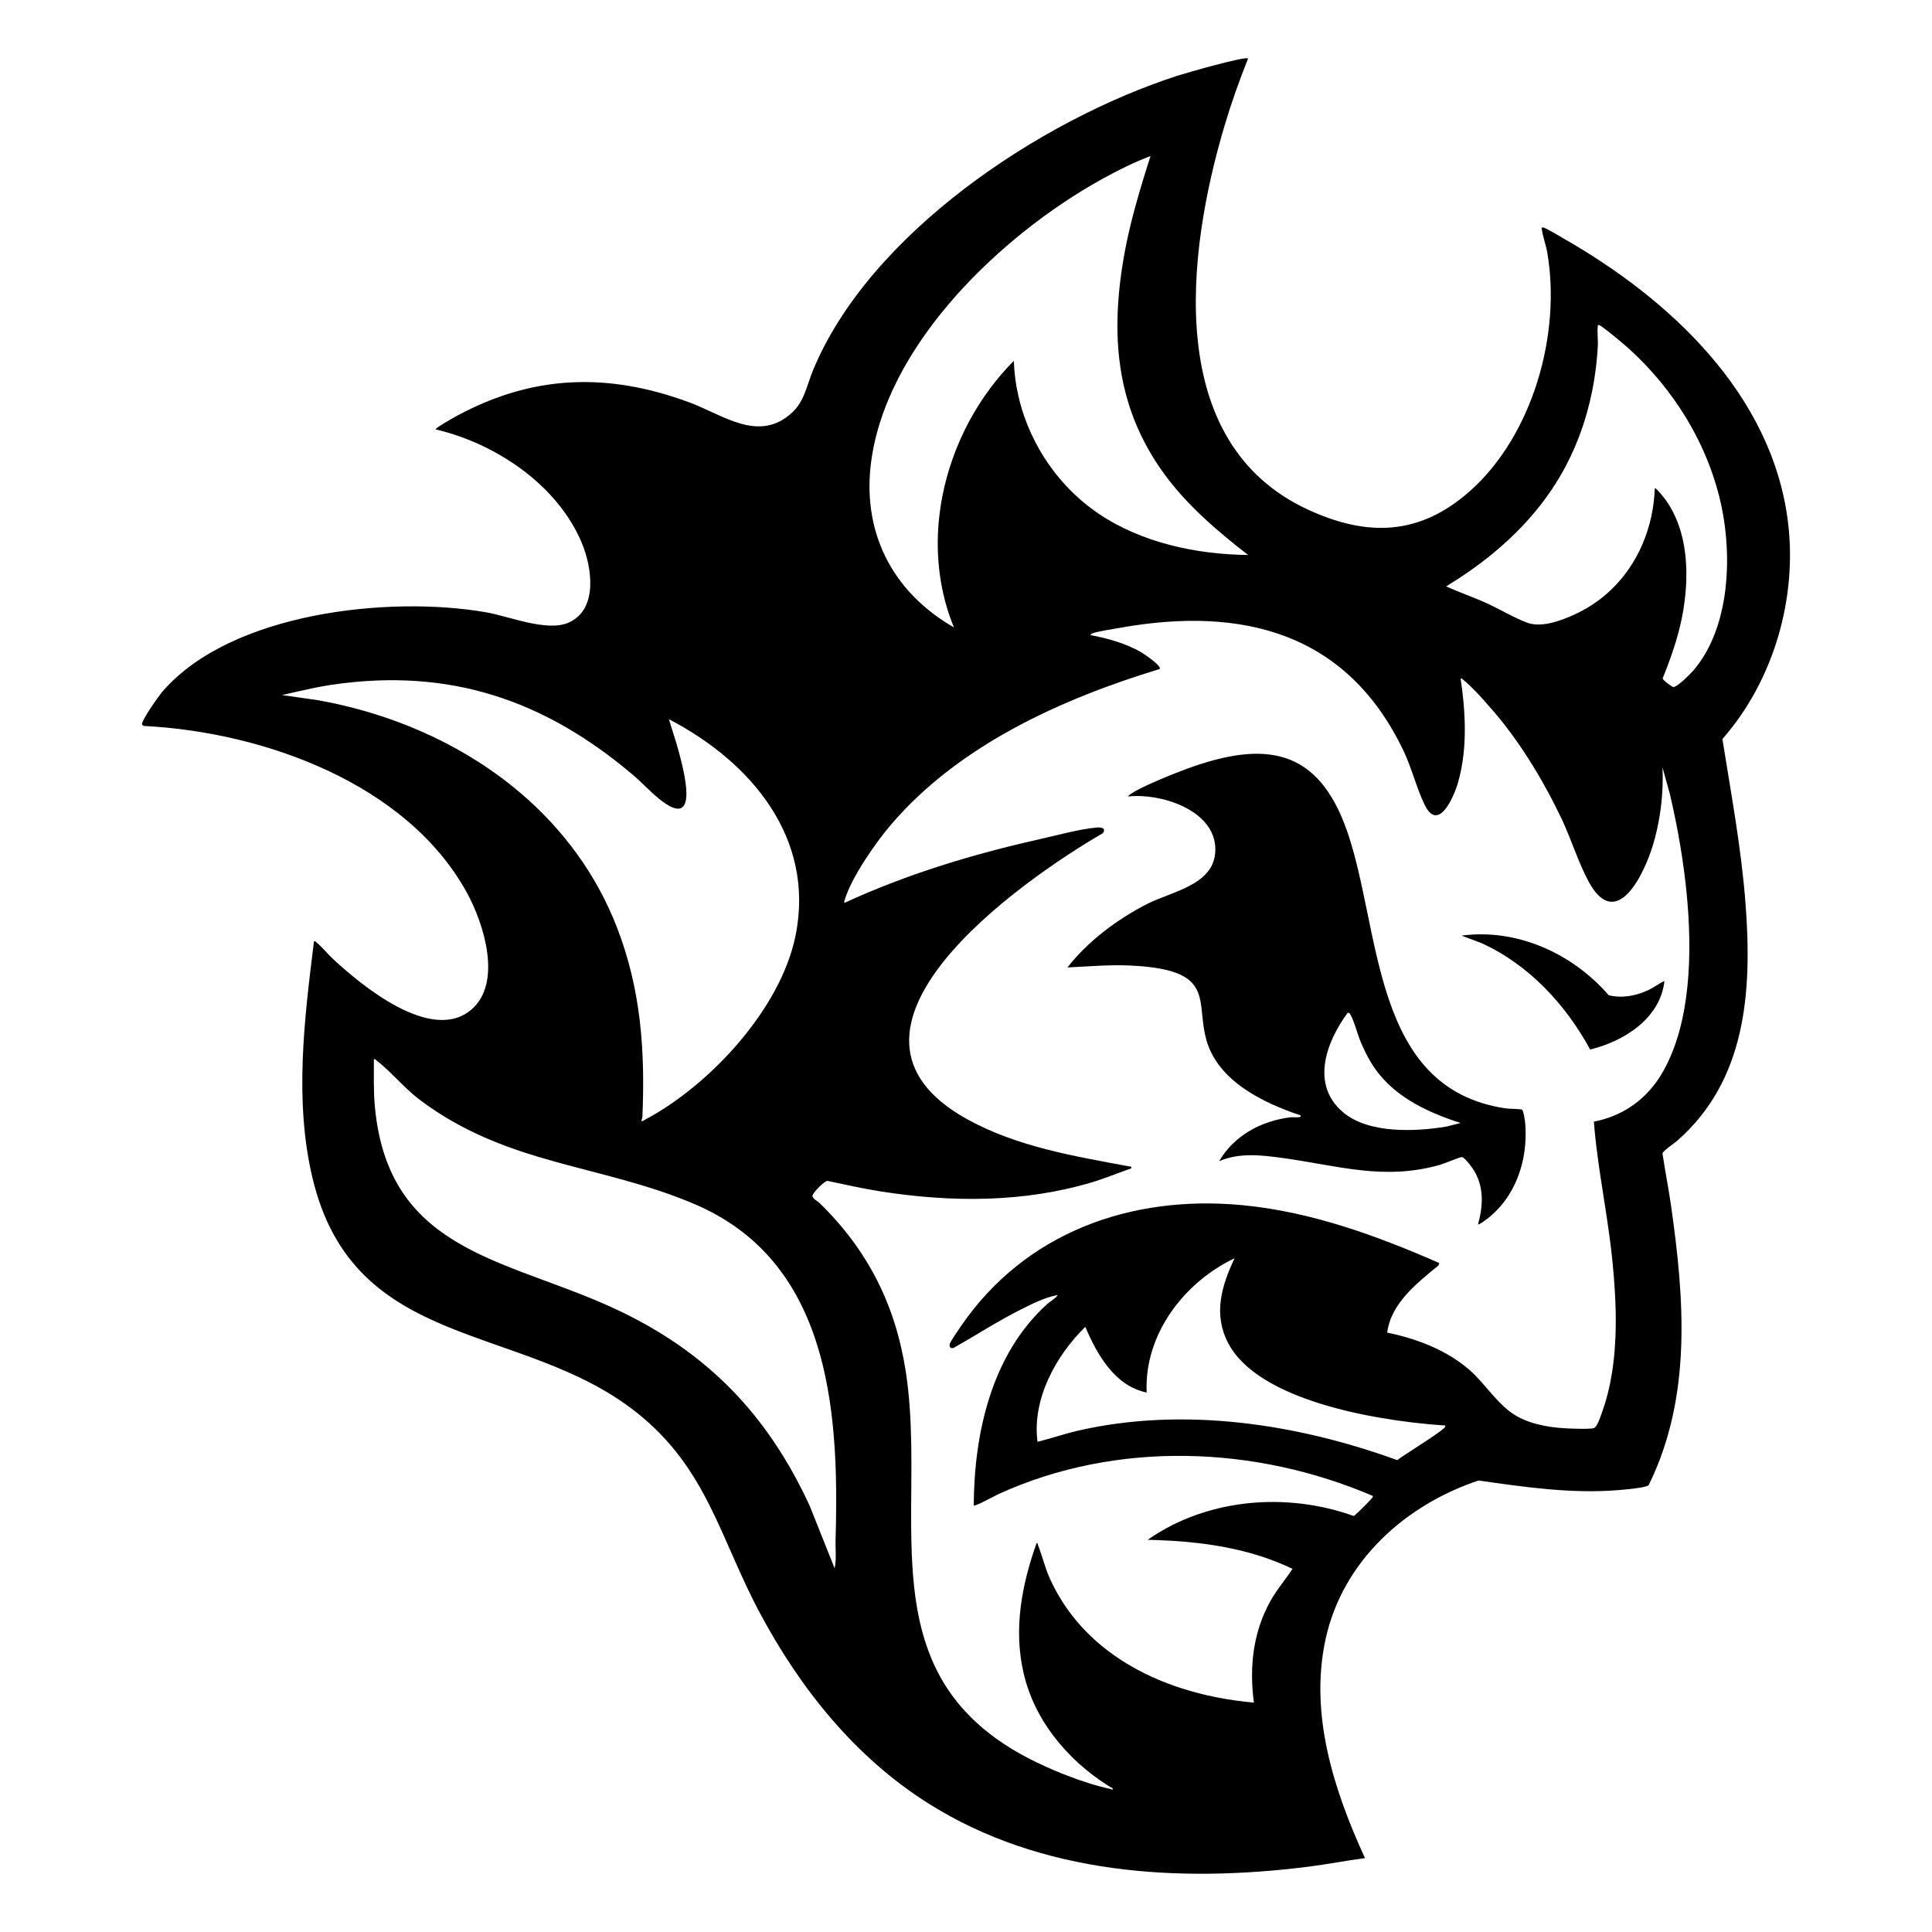<svg viewBox="0 0 4000 4000" xmlns="http://www.w3.org/2000/svg" data-name="Layer 1" id="Layer_1">
  <defs>
    <style>
      .cls-1 {
        fill: #010000;
      }
    </style>
  </defs>
  <path d="M3330.597,2060.502c27.514,6.661,54.708,1.587,80.161-9.726,12.641-5.618,22.806-14.161,35.274-19.705-8.485,77.693-84.203,124.955-153.798,141.85-50.563-93.105-127.242-175.952-224.844-220.208l-41.338-15.633c115.265-15.356,230.057,37.315,304.545,123.422Z" class="cls-1"></path>
  <path d="M3158.017,2328.087c-.377-5.227-3.438-29.474-7.234-30.766-4.808-1.637-25.528-1.374-33.456-2.544-279.172-41.198-256.785-370.206-328.743-575.257-59.919-170.746-169.599-186.549-329.577-128.493-25.818,9.369-102.101,39.674-120.936,55.065-.931.76-2.774,2.406-2.028,2.95,65.314-7.356,175.879,26.584,180.062,104.939,4.152,77.757-88.696,90.61-142.106,118.037-60.683,31.162-122.275,77.106-163.956,131.023,42.836-2.184,86.104-5.886,129.082-4.062,25.44,1.08,56.824,4.017,81.349,10.651,83.986,22.719,58.771,77.09,77.044,142.956,23.678,85.348,116.971,130.491,194.528,156.496,2.956,2.776-.19,3.639-2.965,3.986-5.578.698-11.802-.5-17.78.251-60.503,7.602-115.935,37.544-147.216,90.764,41.898-17.954,86.706-12.673,130.625-6.689,114.123,15.548,210.256,47.568,326.861,14.196,7.156-2.048,42.841-16.578,45.192-16.102,6.491,1.314,22.368,23.224,26.119,29.735,19.78,34.331,17.57,72.708,7.17,109.827,1.385,1.439,14.822-8.428,16.952-10.027,60.963-45.767,86.4-122.277,81.014-196.935ZM2994.461,2332.479c-64.316,10.716-160.598,14.95-213.465-29.372-68.026-57.031-35.483-145.656,9.083-206.034,3.952-.79,4.796,1.861,6.373,4.577,7.563,13.027,14.281,40.826,21.238,56.761,6.145,14.074,12.819,28.092,20.736,41.264,40.841,67.954,112.697,101.733,185.601,125.409l-29.567,7.393Z" class="cls-1"></path>
  <path d="M3566.04,1530.086c105.571-120.013,155.502-290.839,135.719-449.741-33.022-265.238-245.945-462.13-466.371-587.629-7.437-4.234-34.481-20.82-40.348-21.68-3.259-.478-3.292-.125-2.928,2.919,1.736,14.528,8.584,33.031,11.302,48.735,29.171,168.565-29.94,378.088-159.342,493.399-103.838,92.53-211.772,96.11-335.381,39.325-301.048-138.299-251.437-532.62-173.64-794.346,14.088-47.395,30.648-94.138,48.993-139.987-6.895-5.018-129.774,30.343-147.039,35.941-283.586,91.945-636.855,326.233-753.933,610.067-12.573,30.48-17.45,63.292-43.008,86.992-68.83,63.825-142.822,4.868-212.984-21.054-168.721-62.337-324.241-57.503-483.078,28.992-3.561,1.939-44.205,24.836-41.955,27.021,123.785,28.834,252.006,114.599,302.345,234.674,21.186,50.534,34.63,138.179-27.321,165.373-44.745,19.642-122.004-12.921-170.656-21.396-200.865-34.99-527.286.085-669.399,163.342-7.724,8.874-44.62,60.657-42.971,68.973.28,1.413,3.271,3.071,5.006,3.049,246.259,12.716,543.731,118.593,668.036,345.963,34.502,63.109,73.503,185.607,8.982,241.068-82.392,70.823-227.802-49.701-288.053-105.997-10.215-9.544-21.446-23.979-31.959-32.041-2.006-1.538-2.536-3.88-6.003-2.977-20.042,160.862-41.13,330.146-3.038,490.018,86.029,361.066,433.498,297.165,670.82,485.18,146.109,115.753,172.376,259.812,255.165,414.835,83.909,157.122,197.342,299.019,349.212,394.788,233.578,147.293,517.999,164.67,786.547,130.885,39.213-4.933,78.094-12.689,117.275-17.727-64.41-140.521-115.79-298.263-81.369-454.368,35.386-160.483,164.519-276.887,316.568-327.471,95.662,13.692,192.798,27.846,289.79,19.83,14.568-1.204,45.092-3.732,57.943-8.057,2.774-.934,4.507-1.232,5.564-4.436,88.316-181.706,72.947-381.941,45.181-576.152-5.172-36.177-12.3-72.097-17.729-108.236.688-5.271,24.303-21.009,30.092-26.068,143.78-125.653,155.491-310.249,141.951-490.009-8.646-114.786-29.94-228.552-47.983-341.995ZM1804.374,950.392c2.511-17.3,6.054-34.513,10.545-51.603.998-3.798,2.043-7.59,3.133-11.375,1.091-3.785,2.227-7.564,3.408-11.337,7.088-22.633,15.792-45.022,25.913-67.086.843-1.839,1.697-3.675,2.56-5.509,3.452-7.336,7.059-14.636,10.815-21.895,2.817-5.445,5.716-10.867,8.696-16.265,1.987-3.599,4.009-7.188,6.066-10.765,8.228-14.31,17.011-28.446,26.289-42.383,5.799-8.711,11.792-17.344,17.963-25.893,3.703-5.13,7.471-10.229,11.299-15.298,2.553-3.379,5.132-6.744,7.738-10.095,1.303-1.675,2.613-3.347,3.929-5.015,2.632-3.336,5.29-6.658,7.973-9.965,4.024-4.961,8.105-9.888,12.238-14.78,13.778-16.308,28.145-32.231,42.984-47.721,2.968-3.098,5.954-6.179,8.959-9.242s6.027-6.109,9.067-9.136c3.04-3.027,6.096-6.037,9.169-9.028,21.509-20.936,43.806-40.97,66.573-59.972,1.626-1.357,3.255-2.709,4.886-4.056,3.262-2.693,6.533-5.366,9.812-8.016,1.64-1.325,3.281-2.645,4.925-3.96,4.931-3.943,9.879-7.838,14.841-11.682,1.654-1.281,3.31-2.557,4.967-3.827,6.628-5.08,13.28-10.071,19.948-14.968,1.667-1.224,3.335-2.443,5.004-3.655,43.391-31.527,87.38-59.084,129.926-81.847,5.312-2.842,10.669-5.662,16.066-8.442,3.598-1.854,7.214-3.69,10.846-5.503,3.632-1.813,7.28-3.604,10.943-5.367,16.483-7.933,33.259-15.301,50.178-21.633-15.108,47.27-29.763,94.904-41.466,143.239-5.32,21.971-10.03,44.086-13.896,66.378-3.932,22.676-7.078,45.077-9.312,67.209-.248,2.459-.485,4.915-.711,7.367-.676,7.358-1.25,14.685-1.716,21.983-.932,14.596-1.434,29.074-1.468,43.435-.023,9.574.162,19.096.565,28.567.404,9.471,1.026,18.89,1.878,28.259.426,4.684.91,9.356,1.452,14.015.813,6.988,1.759,13.948,2.842,20.88,1.444,9.242,3.131,18.434,5.073,27.577.485,2.286.987,4.568,1.504,6.848,3.105,13.676,6.789,27.241,11.089,40.696.717,2.242,1.45,4.482,2.202,6.718,2.253,6.709,4.662,13.391,7.231,20.046.856,2.218,1.731,4.433,2.623,6.646,1.784,4.424,3.641,8.837,5.57,13.237,8.683,19.802,18.85,39.361,30.626,58.683,2.617,4.294,5.313,8.576,8.091,12.846,4.166,6.406,8.514,12.785,13.049,19.139,48.208,67.547,111.701,121.62,176.781,172.199-106.743-1.119-220.199-25.198-309.455-85.524-1.621-1.096-3.233-2.203-4.836-3.323-8.017-5.6-15.812-11.503-23.372-17.687-3.024-2.474-6.01-4.993-8.958-7.555-4.422-3.844-8.757-7.786-13.003-11.821-1.415-1.345-2.821-2.701-4.216-4.067-9.767-9.561-19.042-19.623-27.788-30.128-4.998-6.003-9.823-12.15-14.468-18.431-5.807-7.851-11.333-15.911-16.566-24.158-1.047-1.65-2.081-3.306-3.104-4.971-2.046-3.329-4.044-6.686-5.994-10.072-12.675-22.007-23.309-45.194-31.667-69.183-3.215-9.227-6.093-18.572-8.621-28.015-1.517-5.666-2.908-11.366-4.17-17.097-5.048-22.924-8.033-46.335-8.771-69.937-17.435,17.512-33.652,36.344-48.532,56.259-7.44,9.957-14.546,20.185-21.304,30.654-6.757,10.469-13.166,21.178-19.21,32.099-4.534,8.19-8.862,16.5-12.98,24.915-5.491,11.221-10.607,22.63-15.333,34.199-1.182,2.892-2.339,5.794-3.472,8.706-2.265,5.823-4.432,11.684-6.499,17.579-2.067,5.895-4.034,11.825-5.898,17.784-1.865,5.96-3.627,11.95-5.286,17.967-6.635,24.068-11.609,48.564-14.802,73.25-.798,6.171-1.485,12.355-2.06,18.546-6.888,74.298,2.511,149.769,31.391,219.988-128.951-74.089-192.316-199.653-170.692-348.625ZM967.933,1563.464c-61.523-36.642-128.142-65.668-197.474-86.824-4.078-1.245-8.166-2.462-12.263-3.652-32.774-9.52-66.117-17.295-99.783-23.297l-74.358-10.607c8.724-1.996,17.448-4.029,26.182-6.035,2.184-.502,4.368-1.001,6.553-1.499,21.85-4.972,43.778-9.682,65.933-13.153,2.215-.347,4.433-.682,6.653-1.003,241.835-34.996,437.869,31.83,620.696,186.638,20.623,17.462,40.705,40.076,62.18,55.82,76.091,55.785,43.074-65.519,33.635-101.635-6.09-23.301-14.266-46.017-20.866-69.114,168.982,87.857,303.108,245.081,262.09,448.025-30.712,151.956-178.034,310.572-312.479,381.52-2.229,1.176-3.52,3.146-6.581,2.399-.017-3.114,1.878-5.87,2.007-8.974,5.701-136.506-2.827-263.014-52.515-391.514-42.647-110.29-111.568-202.781-197.227-276.467-6.345-5.458-12.782-10.813-19.307-16.065-29.362-23.632-60.505-45.165-93.076-64.564ZM1729.96,3187.979c-.072,2.451-.092,4.913-.081,7.383.039,8.645.465,17.383.436,26.052-.029,8.669-.514,17.268-2.297,25.633l-51.622-129.337c-86.831-188.39-211.587-317.997-399.635-406.365-66.797-31.389-135.636-54.365-200.138-79.143-3.395-1.304-6.778-2.613-10.148-3.929-10.11-3.947-20.103-7.952-29.954-12.056-3.284-1.368-6.552-2.747-9.803-4.138-19.509-8.348-38.418-17.144-56.526-26.71-3.018-1.594-6.014-3.21-8.986-4.849-5.945-3.277-11.798-6.646-17.55-10.118-2.876-1.736-5.727-3.498-8.552-5.287-4.238-2.684-8.417-5.429-12.535-8.241-5.49-3.749-10.871-7.617-16.135-11.614-5.264-3.998-10.411-8.125-15.434-12.395-2.511-2.135-4.992-4.305-7.44-6.513-4.897-4.415-9.665-8.978-14.299-13.701-4.633-4.723-9.131-9.606-13.485-14.661-1.089-1.264-2.168-2.538-3.239-3.824-2.141-2.571-4.247-5.186-6.315-7.845-1.034-1.33-2.059-2.671-3.074-4.024-2.031-2.705-4.024-5.457-5.979-8.256-.977-1.399-1.945-2.811-2.903-4.234-7.664-11.387-14.703-23.544-21.06-36.569-1.589-3.256-3.135-6.566-4.638-9.932-2.254-5.049-4.41-10.223-6.465-15.527-1.37-3.536-2.694-7.13-3.973-10.784-10.87-31.054-18.418-66.396-22.075-106.943-2.907-32.233-1.872-64.63-2-96.979.433-.113.821-.175,1.171-.194.175-.01.341-.009.498.002.157.011.307.031.449.06.569.117,1.022.373,1.431.705.204.166.397.351.587.548.285.295.564.614.865.933.101.106.204.212.31.317.213.21.441.414.692.607,4.686,3.595,9.296,7.456,13.866,11.507,7.313,6.482,14.526,13.451,21.786,20.597,3.63,3.573,7.272,7.19,10.943,10.812,3.672,3.622,7.374,7.25,11.125,10.844,1.875,1.797,3.763,3.586,5.666,5.361,8.56,7.989,17.414,15.71,26.772,22.721,180.339,135.106,372.859,132.207,567.18,214.82,61.373,26.092,110.272,61.21,149.134,102.964,2.776,2.982,5.5,5.999,8.175,9.048,32.092,36.591,56.939,77.931,76.075,122.514,1.595,3.715,3.15,7.453,4.666,11.213,4.549,11.278,8.749,22.751,12.624,34.396,2.583,7.763,5.023,15.602,7.324,23.51,2.877,9.885,5.54,19.879,8.002,29.967.985,4.035,1.938,8.085,2.859,12.15,1.382,6.097,2.694,12.226,3.939,18.384,2.49,12.316,4.711,24.748,6.687,37.273.329,2.088.652,4.178.968,6.27,2.211,14.648,4.094,29.417,5.687,44.27,1.821,16.975,3.263,34.059,4.384,51.196.28,4.284.54,8.572.781,12.862.12,2.145.236,4.291.347,6.437.777,15.024,1.323,30.072,1.678,45.108.203,8.592.343,17.18.428,25.757.064,6.433.096,12.859.1,19.277.018,27.809-.495,55.446-1.293,82.673ZM2992.025,2954.033c-.454,1.07-2.143,2.786-4.774,4.989-5.593,4.681-15.446,11.566-26.772,19.144-1.999,1.337-4.043,2.696-6.119,4.069-7.609,5.032-15.629,10.244-23.304,15.226-1.396.906-2.78,1.804-4.148,2.693-1.368.888-2.721,1.767-4.053,2.632-1.332.866-2.643,1.719-3.93,2.557-12.221,7.964-22.187,14.58-26.005,17.742-207.538-75.528-442.821-111.148-660.905-61.051-28.4,6.524-55.711,16.185-83.963,23.029-11.539-88.016,37.865-178.212,98.99-237.963,24.38,57.352,60.952,122.423,126.991,135.964-5.314-120.388,77.23-227.94,181.999-277.994-26.991,57.409-44.609,115.981-13.031,176.031,4.528,8.61,9.995,16.807,16.29,24.609,1.399,1.734,2.839,3.448,4.318,5.143,46.603,53.393,132.58,87.644,219.902,109.121,2.772.682,5.546,1.351,8.319,2.007,4.16.984,8.321,1.94,12.478,2.868,2.771.619,5.541,1.225,8.308,1.819,1.383.297,2.766.591,4.148.882,2.764.582,5.523,1.152,8.279,1.71,1.378.279,2.754.555,4.129.828,5.501,1.093,10.98,2.138,16.428,3.139,4.086.75,8.155,1.475,12.202,2.175,22.933,3.966,45.173,7.135,65.972,9.631,1.224.147,2.442.291,3.655.434,21.841,2.56,42.018,4.374,59.644,5.59.135.009.28.013.431.013.758,0,1.693-.095,2.542-.08.17.003.336.01.497.023.805.066,1.472.283,1.74.855.214.458.172,1.143-.26,2.16ZM3445.086,2215.104c-4.911,8.925-10.259,17.367-16.031,25.308-2.309,3.176-4.686,6.273-7.131,9.288-8.556,10.552-17.938,20.108-28.118,28.615-2.908,2.431-5.882,4.776-8.92,7.034-4.557,3.388-9.26,6.58-14.105,9.573-9.69,5.987-19.952,11.176-30.767,15.537-12.618,5.087-25.989,9.046-40.085,11.826.462,5.994.977,11.982,1.54,17.964.562,5.982,1.172,11.958,1.822,17.93.65,5.971,1.342,11.938,2.068,17.9,1.453,11.924,3.046,23.832,4.729,35.728.842,5.948,1.706,11.894,2.588,17.837.881,5.943,1.779,11.885,2.688,17.825,1.817,11.88,3.677,23.755,5.53,35.631.927,5.938,1.852,11.876,2.769,17.815,1.376,8.908,2.735,17.819,4.056,26.734,3.963,26.745,7.586,53.53,10.314,80.423,2.613,25.751,4.814,52.351,6.079,79.303.079,1.685.155,3.37.226,5.058,1.003,23.62,1.264,47.487.433,71.268-.059,1.699-.124,3.397-.195,5.095-.707,16.977-1.983,33.898-3.959,50.642-.593,5.023-1.248,10.031-1.97,15.019-.481,3.326-.992,6.642-1.533,9.95-4.599,28.114-11.402,55.542-21.036,81.69-2.806,7.615-9.354,29.453-17.079,30.921-2.845.541-7.073.862-12.02,1.028-1.237.042-2.518.074-3.835.097-1.316.023-2.667.038-4.042.045-.688.003-1.381.005-2.079.005-.698,0-1.401-.002-2.108-.006-1.413-.007-2.84-.021-4.27-.04-4.291-.058-8.613-.166-12.686-.296-.679-.022-1.351-.044-2.015-.067-2.655-.091-5.179-.19-7.489-.289-2.887-.123-5.439-.246-7.495-.352-18.582-.959-38.563-3.468-57.658-8.356-4.243-1.086-8.443-2.29-12.573-3.621-6.196-1.996-12.237-4.276-18.039-6.872-3.868-1.731-7.629-3.602-11.259-5.622-8.655-4.817-16.659-10.74-24.236-17.362-2.165-1.892-4.295-3.841-6.396-5.838-5.252-4.992-10.318-10.283-15.283-15.723-1.986-2.176-3.955-4.377-5.913-6.592-1.958-2.215-3.905-4.445-5.846-6.679-.97-1.117-1.939-2.236-2.907-3.355-1.936-2.237-3.869-4.475-5.804-6.704-5.805-6.687-11.627-13.292-17.608-19.561-4.984-5.224-10.079-10.215-15.367-14.825-14.689-12.806-30.888-23.923-48.065-33.533-6.871-3.844-13.898-7.447-21.048-10.82-3.575-1.687-7.181-3.316-10.813-4.889-1.816-.787-3.639-1.559-5.467-2.318-3.658-1.518-7.339-2.981-11.041-4.389-24.062-9.158-48.97-16.046-73.558-21.062,7.473-60.273,61.963-102.9,106.018-138.904l1.94-5.031c-130.01-56.967-266.235-106.629-409.004-120.015-229.605-21.528-447.78,56.548-580.62,249.362-4.391,6.373-22.967,33.007-24.043,38.077-1.425,6.712,1.498,9.951,8.188,8.159,45.837-25.937,90.374-54.917,137.442-78.649,24.399-12.302,51.096-25.886,78.042-30.937-5.461,8.075-14.986,12.6-22.028,18.951-114.864,103.599-151.373,267.2-151.961,417.021.221.228.806.225,1.689.03.294-.065.622-.151.98-.257,1.254-.371,2.886-.985,4.792-1.781,1.634-.682,3.47-1.498,5.442-2.409,1.315-.607,2.691-1.257,4.109-1.937.709-.34,1.428-.688,2.156-1.042,5.092-2.477,10.578-5.26,15.637-7.855.723-.371,1.437-.738,2.14-1.099.703-.362,1.395-.718,2.073-1.068.678-.35,1.343-.693,1.992-1.028,1.298-.67,2.532-1.307,3.683-1.901.576-.297,1.131-.583,1.662-.856,1.33-.683,2.515-1.289,3.518-1.794.401-.202.774-.388,1.115-.557.682-.337,1.238-.605,1.648-.791,243.606-110.503,529.62-99.955,773.347,4.38.051.189.093.367.126.536.066.337.096.636.097.904.005,1.742-1.245,2.189-2.189,3.56-1.029,1.494-6.954,7.726-13.799,14.633-.526.531-1.058,1.067-1.594,1.604-1.071,1.075-2.157,2.158-3.243,3.236-.543.539-1.086,1.076-1.627,1.609-1.623,1.601-3.231,3.172-4.773,4.662-.514.497-1.021.984-1.519,1.461-.996.954-1.955,1.865-2.864,2.717-1.818,1.706-3.433,3.179-4.73,4.303-1.621,1.404-2.745,2.262-3.145,2.341-26.208-9.376-53.281-16.516-80.782-21.363-9.167-1.616-18.382-2.976-27.628-4.08-4.623-.552-9.254-1.04-13.89-1.463-37.092-3.386-74.555-2.646-111.35,2.356-6.899.938-13.774,2.026-20.62,3.264-4.563.826-9.113,1.718-13.648,2.678-4.534.96-9.053,1.987-13.555,3.081-2.251.547-4.497,1.111-6.739,1.693-11.208,2.905-22.301,6.233-33.245,9.988-2.189.751-4.372,1.519-6.549,2.304-34.83,12.562-68.082,29.504-98.718,50.958,3.2.062,6.402.136,9.606.222s6.41.182,9.617.292c9.622.328,19.255.766,28.889,1.331,9.634.565,19.269,1.257,28.893,2.093,9.624.836,19.236,1.815,28.827,2.955s19.158,2.44,28.691,3.917c12.711,1.969,25.362,4.254,37.925,6.892,3.141.66,6.276,1.341,9.405,2.046,40.68,9.157,80.359,22.158,118.097,40.356h0,0c-8.489,12.803-17.883,24.964-26.837,37.435-1.99,2.771-3.958,5.558-5.89,8.37-2.898,4.219-5.714,8.495-8.398,12.865-1.789,2.913-3.52,5.868-5.178,8.874-2.238,4.059-4.366,8.144-6.386,12.252-2.02,4.108-3.932,8.241-5.74,12.396-3.615,8.31-6.809,16.711-9.605,25.194-6.99,21.207-11.488,42.925-13.831,65.008-.234,2.208-.447,4.42-.639,6.636-.958,11.077-1.385,22.243-1.324,33.477.012,2.247.044,4.497.095,6.749.357,15.767,1.655,31.663,3.778,47.638-24.366-2.139-48.746-5.476-72.864-10.092-8.039-1.539-16.049-3.22-24.02-5.046-2.657-.609-5.309-1.234-7.957-1.875-5.295-1.282-10.572-2.629-15.826-4.042-15.763-4.239-31.327-9.07-46.61-14.519-7.642-2.724-15.213-5.603-22.703-8.638s-14.901-6.229-22.221-9.582c-4.88-2.235-9.719-4.542-14.515-6.921-16.786-8.326-33.04-17.535-48.633-27.666-4.455-2.895-8.856-5.865-13.2-8.91-17.376-12.184-33.839-25.586-49.195-40.264-3.839-3.67-7.609-7.419-11.306-11.248-9.244-9.575-18.036-19.653-26.329-30.249-18.244-23.312-34.073-49.13-46.981-77.603-2.632-5.807-4.922-11.635-7.017-17.464-1.048-2.914-2.047-5.828-3.016-8.74-.969-2.912-1.909-5.821-2.837-8.725-2.785-8.712-5.469-17.378-8.557-25.928-1.029-2.85-2.103-5.687-3.241-8.508-.048-.12-.092-.243-.131-.367-.039-.125-.075-.251-.107-.379-.097-.382-.169-.773-.245-1.145-.025-.124-.051-.246-.078-.365-.054-.238-.115-.465-.191-.672-.152-.414-.364-.75-.708-.945-.344-.195-.819-.25-1.497-.103-15.404,43.155-27.346,87.479-32.864,132.29-.736,5.975-1.357,11.958-1.857,17.948-.25,2.995-.47,5.992-.658,8.99-.283,4.498-.496,8.999-.635,13.503-.093,3.003-.154,6.007-.181,9.011-.014,1.502-.019,3.005-.016,4.508.01,4.509.095,9.02.26,13.532s.409,9.026.735,13.541c.217,3.01.471,6.02.762,9.03,2.038,21.071,5.905,42.149,11.903,63.163,4.209,14.745,9.482,29.106,15.703,43.03,1.244,2.785,2.526,5.552,3.845,8.302,6.594,13.748,14.11,27.05,22.43,39.855,1.664,2.561,3.36,5.102,5.087,7.623,1.727,2.521,3.486,5.021,5.274,7.501,1.789,2.48,3.608,4.939,5.456,7.377,3.696,4.876,7.51,9.668,11.433,14.373,3.923,4.704,7.956,9.321,12.09,13.847s8.371,8.961,12.702,13.302c5.413,5.427,10.974,10.706,16.667,15.833,4.555,4.101,9.194,8.104,13.911,12.006,3.537,2.926,7.118,5.795,10.739,8.606,1.207.937,2.418,1.867,3.634,2.791,4.863,3.696,9.796,7.287,14.791,10.77,1.249.871,2.501,1.735,3.758,2.592,2.513,1.715,5.04,3.402,7.582,5.062,5.083,3.32,10.223,6.529,15.411,9.626.03.239.042.452.038.641-.028,1.325-.854,1.495-1.916,1.26-.152-.034-.308-.076-.468-.124-.32-.096-.652-.217-.984-.344-.831-.319-1.66-.681-2.283-.813-26.952-5.713-58.151-15.644-88.985-27.543-4.111-1.587-8.216-3.208-12.304-4.859-4.087-1.651-8.158-3.332-12.199-5.037-26.271-11.083-51.347-23.193-72.225-34.864-47.074-26.314-84.412-55.782-114.014-87.844-3.116-3.375-6.146-6.779-9.093-10.211-4.42-5.148-8.653-10.359-12.706-15.631-17.563-22.846-31.752-46.838-43.205-71.798-1.762-3.84-3.46-7.703-5.095-11.588-9.81-23.311-17.374-47.424-23.196-72.198-.97-4.129-1.892-8.276-2.768-12.441-11.824-56.228-15.252-115.683-16.024-176.768-.057-4.525-.1-9.058-.13-13.6-.061-9.084-.073-18.201-.054-27.346.009-4.573.026-9.152.048-13.738.088-18.344.261-36.788.368-55.293.054-9.252.091-18.52.093-27.797,0-2.319-.001-4.639-.005-6.96-.016-9.282-.073-18.572-.187-27.865-.057-4.647-.129-9.294-.218-13.942-.932-48.801-3.728-97.619-11.088-145.704-21.22-138.625-78.458-252.055-178.33-349.67-3.894-3.806-14.864-9.376-15.016-14.895-.171-6.188,24.765-30.851,30.931-31.229,36.664,7.733,73.314,16.038,110.365,21.844,145.703,22.832,296.088,23.577,438.2-19.134,27.299-8.205,53.562-19.346,80.47-28.554.437-5.271.205-3.303-3.043-3.908-114.645-21.359-232.986-40.675-336.305-97.726-331.536-183.07,108.293-492.32,280.42-592.258,7.814-10.168-2.565-12.628-11.806-11.873-34.814,2.844-85.833,16.78-121.291,24.765-137.329,30.928-273.227,72.065-401,131-2.025-.231-.941-3.078-.533-4.529,12.932-45.977,64.184-119.532,95.603-156.401,140.872-165.307,352.905-260.797,556.987-323.031,4.865-6.201-33.539-31.925-38.998-35.055-31.041-17.799-68.994-28.641-104.037-34.983-.554-.439,1.046-2.557,1.97-3.009,9.012-4.407,47.181-10.121,59.659-12.341,253.987-45.184,469.71,10.819,586.087,254.653,17.167,35.969,27.402,78.246,43.92,112.08,3.569,7.31,7.196,12.515,10.826,15.971.907.864,1.815,1.619,2.722,2.27.453.326.907.625,1.36.899.906.549,1.811.997,2.714,1.349,1.806.705,3.605,1.029,5.389,1.016.892-.006,1.781-.097,2.665-.266,2.21-.423,4.392-1.336,6.533-2.654,1.284-.79,2.554-1.726,3.806-2.788.417-.354.833-.722,1.246-1.104,2.48-2.289,4.885-5.058,7.193-8.157.385-.517.767-1.042,1.146-1.576,1.516-2.137,2.988-4.409,4.407-6.771.355-.591.707-1.187,1.055-1.788,2.438-4.209,4.712-8.662,6.786-13.119.296-.637.588-1.273.876-1.91,1.44-3.181,2.775-6.347,3.992-9.41.243-.613.482-1.221.716-1.825.468-1.207.916-2.396,1.344-3.559,1.713-4.653,3.102-8.91,4.115-12.412,10.576-36.578,14.447-75.319,14.167-114.119-.033-4.565-.123-9.13-.267-13.693-.431-13.689-1.342-27.354-2.621-40.904-1.491-15.808-3.483-31.458-5.797-46.803.433-.113.821-.175,1.171-.194.175-.01.341-.009.499.002,2.048.14,2.703,1.921,4.333,3.17,3.282,2.515,6.878,5.62,10.654,9.12s7.731,7.395,11.734,11.49c2.668,2.73,5.357,5.548,8.027,8.398,2.002,2.137,3.994,4.292,5.959,6.439,1.31,1.432,2.607,2.86,3.887,4.278,7.042,7.8,13.568,15.287,18.755,21.258,3.589,4.131,7.138,8.31,10.648,12.535s6.981,8.494,10.412,12.806c1.716,2.156,3.422,4.322,5.118,6.499,33.927,43.534,63.957,91.151,90.257,139.939,1.315,2.439,2.621,4.882,3.917,7.327,2.593,4.89,5.148,9.79,7.667,14.697,5.037,9.815,9.926,19.659,14.668,29.509,6.341,13.171,12.214,27.202,17.947,41.48,2.293,5.711,4.564,11.462,6.834,17.212,1.135,2.875,2.269,5.751,3.406,8.621,2.273,5.741,4.556,11.463,6.869,17.125,1.156,2.831,2.32,5.648,3.494,8.445s2.358,5.574,3.555,8.327c4.787,11.011,9.779,21.63,15.142,31.542,57.81,106.833,115.882-16.904,133.564-76.507,9.575-32.277,15.664-65.469,18.341-98.98.535-6.702.934-13.417,1.198-20.141.526-13.446.509-26.925-.047-40.398h0s0,0,0,0l7.503,26.981,7.503,26.981c4.251,18.007,8.439,37.083,12.415,56.981.568,2.843,1.132,5.702,1.691,8.577,1.118,5.751,2.217,11.566,3.294,17.439,1.615,8.81,3.18,17.751,4.682,26.804,1.002,6.035,1.976,12.12,2.919,18.249.472,3.064.936,6.14,1.391,9.225.911,6.171,1.79,12.383,2.633,18.63.421,3.124.834,6.256,1.236,9.396,1.611,12.561,3.071,25.252,4.352,38.025,13.13,130.921,7.465,270.504-46.598,368.744ZM3505.071,1389.089c-1.081,1.245-2.953,3.257-5.328,5.692-6.334,6.494-16.243,15.997-24.257,21.988-1.503,1.123-2.938,2.123-4.272,2.957-1.333.833-2.564,1.5-3.655,1.958-1.092.457-2.045.706-2.823.701-.259-.001-.499-.031-.719-.09-.569-.154-1.488-.61-2.634-1.284-4.585-2.696-12.802-8.875-16.742-13.087-.394-.421-.745-.823-1.046-1.199-.751-.941-1.186-1.725-1.18-2.268,3.471-8.652,6.875-17.352,10.166-26.103,4.388-11.668,8.576-23.427,12.459-35.286,1.941-5.929,3.807-11.883,5.582-17.862,1.776-5.98,3.462-11.985,5.045-18.017,1.583-6.032,3.064-12.091,4.429-18.177,2.047-9.13,3.834-18.322,5.316-27.579,1.128-7.051,2.124-14.19,2.966-21.392.281-2.401.544-4.809.79-7.223.737-7.242,1.312-14.539,1.703-21.865.196-3.663.346-7.333.447-11.008.169-6.124.202-12.26.088-18.393-.046-2.453-.115-4.905-.209-7.357-.235-6.128-.622-12.246-1.176-18.341-.221-2.438-.469-4.872-.744-7.301-.137-1.215-.282-2.428-.433-3.64-1.177-9.43-2.779-18.78-4.844-27.996-.324-1.445-.655-2.889-1.002-4.327-.853-3.537-1.777-7.053-2.775-10.544-.411-1.439-.839-2.871-1.275-4.301-.885-2.903-1.823-5.787-2.814-8.652-1.286-3.716-2.657-7.4-4.127-11.045-.708-1.756-1.445-3.501-2.198-5.24-1.892-4.372-3.925-8.685-6.105-12.934-.526-1.026-1.061-2.048-1.605-3.067-3.729-6.986-7.858-13.79-12.429-20.375-.587-.845-3.316-4.455-6.73-8.708-.931-1.16-1.913-2.368-2.916-3.581-1.003-1.213-2.027-2.431-3.044-3.611-2.199-2.553-4.352-4.917-6.174-6.678-.289-.28-.569-.543-.84-.79-.388-.354-.763-.684-1.108-.962-.375-.302-.713-.542-1.028-.742-.174-.11-.337-.203-.49-.279-.605-.3-1.055-.341-1.281-.019-1.407,40.287-10.045,79.406-25.338,115.155-3.99,9.326-8.432,18.422-13.317,27.25-2.443,4.414-4.996,8.761-7.658,13.035-4.438,7.125-9.179,14.049-14.219,20.751-2.016,2.681-4.079,5.326-6.19,7.934s-4.269,5.179-6.474,7.711c-3.307,3.799-6.72,7.511-10.238,11.131-4.69,4.827-9.565,9.492-14.622,13.981-6.322,5.612-12.929,10.952-19.814,15.997-15.149,11.098-31.648,20.768-49.434,28.769-3.423,1.54-7.033,3.118-10.787,4.681-6.569,2.735-13.579,5.422-20.8,7.771-2.063.671-4.144,1.315-6.236,1.924-5.231,1.524-10.536,2.833-15.832,3.822-1.059.198-2.118.383-3.176.554-5.289.857-10.552,1.372-15.706,1.441-8.246.11-16.211-.923-23.554-3.533-17.844-6.342-38.603-17.465-58.713-27.84-.958-.494-1.914-.986-2.868-1.477-4.771-2.45-9.496-4.843-14.126-7.104-4.63-2.261-9.166-4.39-13.559-6.313-13.093-5.73-26.41-10.948-39.71-16.204-6.65-2.628-13.296-5.266-19.907-7.983-6.611-2.717-13.188-5.512-19.701-8.456,33.49-20.392,65.66-42.772,95.76-67.432,10.945-8.967,21.617-18.236,31.979-27.821,5.181-4.792,10.285-9.664,15.306-14.616,37.662-37.14,70.715-78.82,97.259-125.786,2.831-5.008,5.575-10.055,8.235-15.14,13.3-25.422,24.482-51.772,33.656-78.802,2.752-8.109,5.324-16.279,7.718-24.503.966-3.32,1.894-6.653,2.803-9.99,3.593-13.196,6.746-26.521,9.452-39.952.565-2.805,1.111-5.614,1.638-8.428,1.581-8.441,2.992-16.921,4.235-25.432.776-5.317,1.481-10.647,2.128-15.987.423-3.493.819-6.99,1.187-10.492.544-5.18,1.028-10.369,1.453-15.565.489-5.981.903-11.972,1.234-17.97.087-1.579.127-3.202.131-4.857.012-4.139-.192-8.478-.395-12.826-.203-4.348-.404-8.704-.388-12.876.003-.867.017-1.726.041-2.575.044-1.547.126-3.06.257-4.532.074-.831.161-1.65.268-2.452.038-.285.055-.561.062-.826.011-.396,0-.765.009-1.089.006-.216.021-.413.056-.586.035-.173.092-.321.18-.441.089-.12.211-.21.377-.267.083-.029.178-.049.285-.06.107-.011.227-.013.361-.006.403.022.934.13,1.633.34.33.099.756.289,1.268.56.256.135.533.291.83.466.594.349,1.267.774,2.008,1.264.37.245.758.506,1.16.782.805.552,1.672,1.165,2.589,1.826s1.883,1.373,2.888,2.123c2.009,1.5,4.17,3.156,6.388,4.885,9.984,7.779,21.135,17.022,24.859,20.113,18.135,15.052,35.499,31.206,51.961,48.326,1.496,1.556,2.985,3.121,4.467,4.693,8.889,9.433,17.505,19.15,25.827,29.129,1.387,1.663,2.766,3.333,4.136,5.011,17.818,21.808,34.24,44.827,49.045,68.833,1.139,1.847,2.268,3.699,3.388,5.557,8.957,14.866,17.296,30.099,24.966,45.647,1.917,3.887,3.793,7.794,5.626,11.72,9.164,19.629,17.263,39.729,24.195,60.2,2.08,6.141,4.054,12.316,5.922,18.521,2.49,8.273,4.788,16.601,6.888,24.977,1.05,4.188,2.051,8.387,3.002,12.598.95,4.211,1.851,8.433,2.7,12.665,6.36,31.695,10.227,66.621,10.568,102.315.036,3.757.033,7.523-.01,11.294-.043,3.771-.127,7.548-.252,11.328-.438,13.229-1.384,26.492-2.889,39.665-.215,1.882-.442,3.762-.68,5.64-.476,3.756-.999,7.503-1.568,11.238-1.14,7.471-2.47,14.895-3.999,22.25-10.323,49.646-29.741,96.127-61.214,132.37Z" class="cls-1"></path>
</svg>